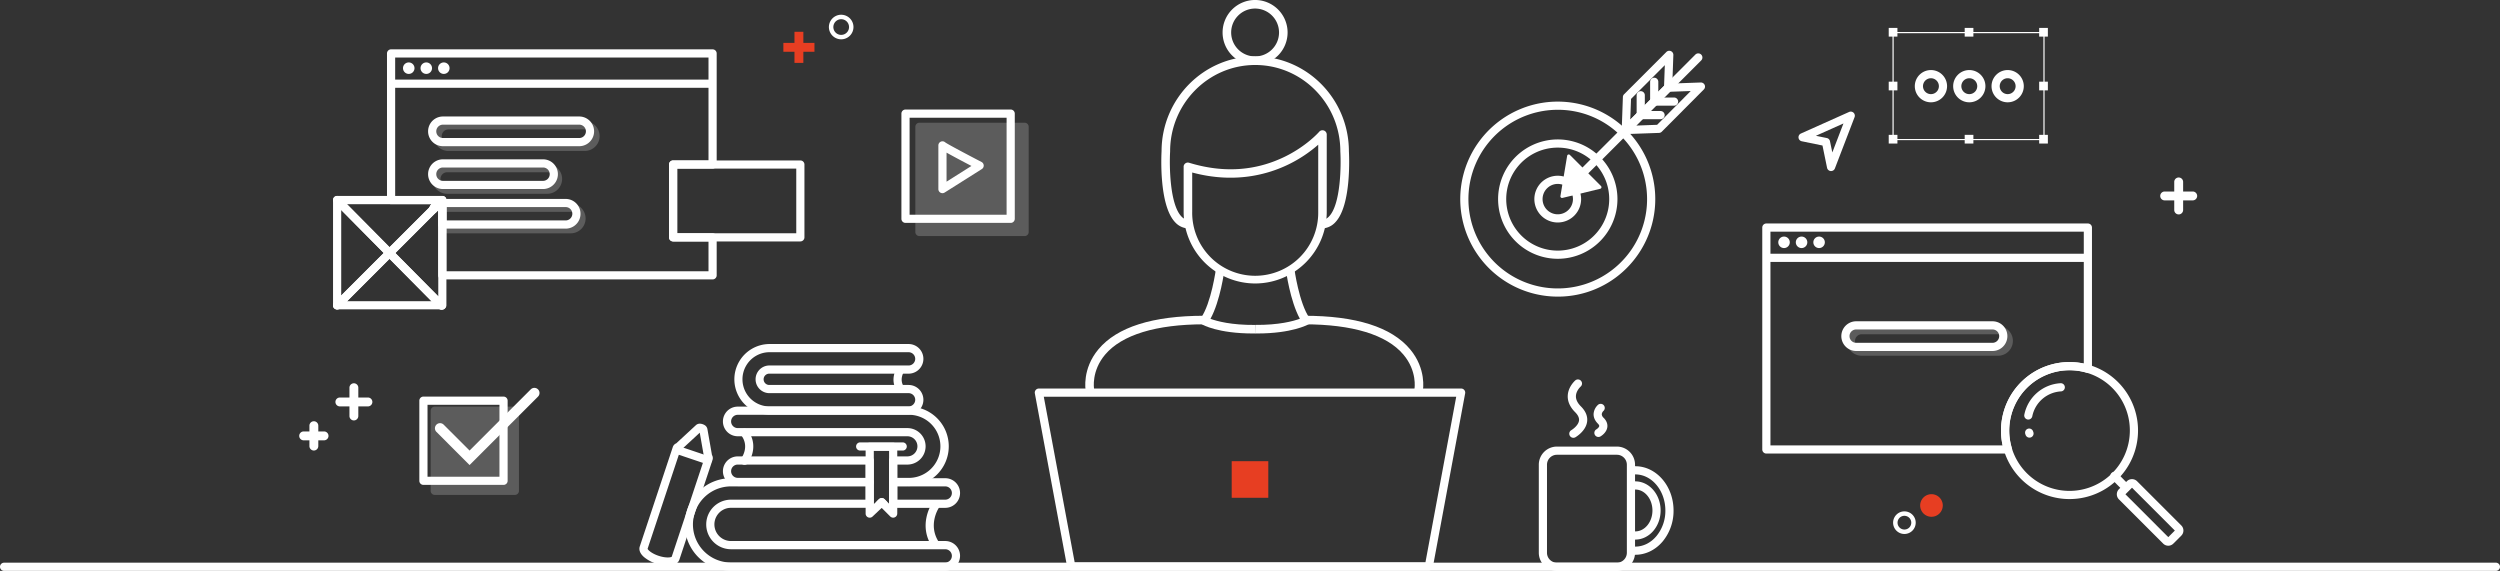 <svg xmlns="http://www.w3.org/2000/svg" viewBox="0 0 2139.09 488.46"><rect x="0" y="0" width="2139.09" height="488.46" fill="#333333" stroke="none"/><defs><style>.cls-1,.cls-3{fill:#fff;}.cls-2,.cls-3{opacity:0.2;}.cls-4{fill:none;stroke:#fff;stroke-linecap:round;stroke-linejoin:round;stroke-width:7px;}.cls-5{fill:#1d1d1b;}.cls-6{fill:#e73e22;}</style></defs><title>img_bitboss_for_students</title><g id="Livello_2" data-name="Livello 2"><g id="Livello_3" data-name="Livello 3"><path class="cls-1" d="M2135.59,488.46H3.5a3.5,3.5,0,0,1,0-7H2135.59a3.5,3.5,0,0,1,0,7Z"/><path class="cls-1" d="M772.38,385.52H736a3.5,3.5,0,0,1,0-7h36.38a3.5,3.5,0,1,1,0,7Z"/><path class="cls-1" d="M571.37,484a32.41,32.41,0,0,1-10-1.77,30.84,30.84,0,0,1-10.28-5.54c-4.53-3.93-4.25-7.38-3.69-9.09l28.3-85.18a5.15,5.15,0,0,1,2.93-3.1l16.76-15.48a4.87,4.87,0,0,1,3.31-1.33,8.43,8.43,0,0,1,4.47,1.39,5,5,0,0,1,2.13,3.27l3.88,22.12a5.12,5.12,0,0,1,.49,4.21L581.3,478.87c-.57,1.7-2.41,4.63-8.39,5.07C572.41,484,571.9,484,571.37,484ZM554.1,469.58c.4,1.06,3.41,4,9.46,6s10.22,1.45,11.17.84l28-84.27a3.48,3.48,0,0,1-.33-1l-3.67-20.91-15.86,14.65a3.6,3.6,0,0,1-.83.57ZM579,383.52h0Z"/><path class="cls-1" d="M605.57,397.26a3.69,3.69,0,0,1-1.12-.18l-25.4-8.57a3.5,3.5,0,0,1,2.24-6.64l25.4,8.57a3.5,3.5,0,0,1-1.12,6.82Z"/><path class="cls-1" d="M1383.5,488.46h0l-51.35,0a15.53,15.53,0,0,1-15.49-15.51l0-75.35a15.52,15.52,0,0,1,15.49-15.49h0l51.35,0a15.55,15.55,0,0,1,15.5,15.51l0,75.35a15.52,15.52,0,0,1-15.5,15.49Zm0-7h0a8.54,8.54,0,0,0,8.5-8.5l0-75.35a8.54,8.54,0,0,0-8.5-8.5l-51.35,0h0a8.54,8.54,0,0,0-8.49,8.49l0,75.35a8.52,8.52,0,0,0,8.5,8.51Z"/><path class="cls-1" d="M1399.19,474.69h0a3.5,3.5,0,0,1,0-7h0c6.75,0,13.15-3.14,18-8.85a34,34,0,0,0,7.76-22c0-17-11.54-30.91-25.74-30.92h-2.38a3.5,3.5,0,0,1,0-7h2.38c18.06,0,32.75,17,32.74,37.93a41,41,0,0,1-9.43,26.58C1416.32,470.67,1408,474.69,1399.19,474.69Z"/><path class="cls-1" d="M1399.19,461.69h0a3.5,3.5,0,0,1,0-7h0c8.1,0,14.7-8,14.7-17.9s-6.58-17.91-14.69-17.92h-2.37a3.5,3.5,0,0,1,0-7h2.37c12,0,21.7,11.19,21.69,24.92S1411.15,461.69,1399.19,461.69Z"/><g class="cls-2"><polygon class="cls-1" points="876.69 198.48 786.69 198.48 786.69 120.15 786.69 108.48 876.69 108.48 876.69 198.48"/><path class="cls-1" d="M876.69,202h-90a3.5,3.5,0,0,1-3.5-3.5v-90a3.5,3.5,0,0,1,3.5-3.5h90a3.5,3.5,0,0,1,3.5,3.5v90A3.5,3.5,0,0,1,876.69,202Zm-86.5-7h83V112h-83Z"/></g><path class="cls-1" d="M864.78,190.72h-90a3.5,3.5,0,0,1-3.5-3.5v-90a3.5,3.5,0,0,1,3.5-3.5h90a3.5,3.5,0,0,1,3.5,3.5v90A3.5,3.5,0,0,1,864.78,190.72Zm-86.5-7h83v-83h-83Z"/><path class="cls-1" d="M806.4,165.29a3.49,3.49,0,0,1-3.5-3.5V124.4a3.51,3.51,0,0,1,5.85-2.6c2,1.52,19.34,10.71,31.08,16.79a3.51,3.51,0,0,1,.26,6.07l-31.82,20.09A3.5,3.5,0,0,1,806.4,165.29Zm3.5-34.7v24.85L831.2,142C823.32,137.88,815.23,133.59,809.9,130.59Zm-1.11-8.75.09.08Z"/><path class="cls-1" d="M1718.08,388.08H1511.36a3.5,3.5,0,0,1-3.5-3.5V194.72a3.5,3.5,0,0,1,3.5-3.5h275.1a3.5,3.5,0,0,1,3.5,3.5V315.57a3.5,3.5,0,0,1-4.5,3.35,51.64,51.64,0,0,0-64,64.62,3.51,3.51,0,0,1-3.34,4.54Zm-203.22-7h198.67a58.66,58.66,0,0,1,69.43-70V198.22h-268.1Z"/><path class="cls-1" d="M1785.36,224.13H1512.61a3.5,3.5,0,0,1,0-7h272.75a3.5,3.5,0,0,1,0,7Z"/><circle class="cls-1" cx="1526.48" cy="207.33" r="4.93"/><circle class="cls-1" cx="1541.48" cy="207.33" r="4.93"/><circle class="cls-1" cx="1556.48" cy="207.33" r="4.93"/><path class="cls-3" d="M1709.59,304.39H1592.94a12.71,12.71,0,0,1,0-25.42h116.65a12.71,12.71,0,1,1,0,25.42ZM1592.94,286a5.71,5.71,0,0,0,0,11.42h116.65a5.71,5.71,0,1,0,0-11.42Z"/><path class="cls-1" d="M1704.87,300.32H1588.22a12.71,12.71,0,0,1,0-25.42h116.65a12.71,12.71,0,1,1,0,25.42ZM1588.22,281.9a5.71,5.71,0,0,0,0,11.42h116.65a5.71,5.71,0,1,0,0-11.42Z"/><path class="cls-4" d="M1786.46,315.57a55.12,55.12,0,1,0,39.41,52.84A54.93,54.93,0,0,0,1786.46,315.57Z"/><path class="cls-1" d="M1736.49,374.46a3.5,3.5,0,0,1-3.37-2.54,4.18,4.18,0,0,1-.38-1.69,3.5,3.5,0,0,1,6.87-1A4,4,0,0,1,1740,371,3.5,3.5,0,0,1,1736.49,374.46ZM1733,371h0Zm6.75-.74h0Z"/><path class="cls-1" d="M1735.51,359a4.15,4.15,0,0,1-.7-.07,3.5,3.5,0,0,1-2.73-4.13,33.59,33.59,0,0,1,31-26.91,3.5,3.5,0,1,1,.37,7,26.58,26.58,0,0,0-24.55,21.31A3.51,3.51,0,0,1,1735.51,359Z"/><path class="cls-1" d="M1855.25,466.93a6.15,6.15,0,0,1-4.32-1.76L1813,427.25a6.16,6.16,0,0,1,0-8.64l6.88-6.89a6.18,6.18,0,0,1,8.64,0l37.92,37.92a6.16,6.16,0,0,1,0,8.64l-6.89,6.89A6.11,6.11,0,0,1,1855.25,466.93Zm-36.65-44,36.65,36.66,5.63-5.63-36.66-36.66Z"/><path class="cls-1" d="M1818.93,420.65a3.46,3.46,0,0,1-2.47-1l-8.12-8.11a3.55,3.55,0,0,1-.62-.85l-.89-.91a3.5,3.5,0,1,1,5-4.88l9.59,9.84a3.5,3.5,0,0,1-2.51,5.94Z"/><path class="cls-1" d="M370.49,182.79a3.51,3.51,0,0,1-3.22-4.89,12.8,12.8,0,0,1,6.71-6.71,3.5,3.5,0,0,1,3.86,5.69L373,181.76A3.47,3.47,0,0,1,370.49,182.79Z"/><path class="cls-1" d="M609.72,239.08H378.46a3.5,3.5,0,0,1-3.5-3.5V174.69H334.62a3.5,3.5,0,0,1-3.5-3.5V45.72a3.5,3.5,0,0,1,3.5-3.5h275.1a3.5,3.5,0,0,1,3.5,3.5v95.06a3.5,3.5,0,0,1-3.5,3.5H579.44v55.3h30.28a3.5,3.5,0,0,1,3.5,3.5v32.5A3.5,3.5,0,0,1,609.72,239.08Zm-227.76-7H606.22v-25.5H575.94a3.5,3.5,0,0,1-3.5-3.5v-62.3a3.5,3.5,0,0,1,3.5-3.5h30.28V49.22H338.12V167.69h40.34a3.5,3.5,0,0,1,3.5,3.5Z"/><path class="cls-1" d="M608.62,75.13H335.87a3.5,3.5,0,0,1,0-7H608.62a3.5,3.5,0,0,1,0,7Z"/><circle class="cls-1" cx="349.74" cy="58.33" r="4.93"/><circle class="cls-1" cx="364.74" cy="58.33" r="4.93"/><circle class="cls-1" cx="379.74" cy="58.33" r="4.93"/><path class="cls-3" d="M500.34,129.16H383.69a12.71,12.71,0,1,1,0-25.42H500.34a12.71,12.71,0,0,1,0,25.42ZM383.69,110.74a5.71,5.71,0,1,0,0,11.42H500.34a5.71,5.71,0,1,0,0-11.42Z"/><path class="cls-1" d="M495.62,125.09H379a12.71,12.71,0,0,1,0-25.42H495.62a12.71,12.71,0,0,1,0,25.42ZM379,106.67a5.71,5.71,0,0,0,0,11.42H495.62a5.71,5.71,0,0,0,0-11.42Z"/><path class="cls-1" d="M684.81,206.58H575.94a3.5,3.5,0,0,1-3.5-3.5v-62.3a3.5,3.5,0,0,1,3.5-3.5H684.81a3.5,3.5,0,0,1,3.5,3.5v62.3A3.5,3.5,0,0,1,684.81,206.58Zm-105.37-7H681.31v-55.3H579.44Z"/><path class="cls-3" d="M468.25,165.81H382.61a12.71,12.71,0,0,1,0-25.42h85.64a12.71,12.71,0,0,1,0,25.42Zm-85.64-18.42a5.71,5.71,0,0,0,0,11.42h85.64a5.71,5.71,0,0,0,0-11.42Z"/><path class="cls-1" d="M464.62,161.74H379a12.71,12.71,0,0,1,0-25.42h85.65a12.71,12.71,0,0,1,0,25.42ZM379,143.32a5.71,5.71,0,0,0,0,11.42h85.65a5.71,5.71,0,0,0,0-11.42Z"/><path class="cls-3" d="M488.35,199.67H383.29a12.7,12.7,0,0,1-6.66-1.88,3.5,3.5,0,0,1-1.67-3v-15.7a3.51,3.51,0,0,1,1.67-3,12.78,12.78,0,0,1,6.66-1.87H488.35a12.59,12.59,0,0,1,5.27,1.14,12.71,12.71,0,0,1-5.27,24.28ZM382,192.51a5.9,5.9,0,0,0,1.33.16H488.35a5.67,5.67,0,0,0,4-1.68,5.59,5.59,0,0,0,1.68-4,5.7,5.7,0,0,0-5.71-5.71H383.29a5.9,5.9,0,0,0-1.33.15Z"/><path class="cls-1" d="M370.49,182.79a3.51,3.51,0,0,1-3.22-4.89,12.8,12.8,0,0,1,6.71-6.71,3.5,3.5,0,0,1,3.86,5.69L373,181.76A3.47,3.47,0,0,1,370.49,182.79Z"/><path class="cls-1" d="M484,195.6H379c-.25,0-.49,0-.73,0a3.5,3.5,0,0,1-3.28-3.49v-18.4a3.51,3.51,0,0,1,3.3-3.5H484a12.71,12.71,0,0,1,0,25.42ZM382,188.6H484a5.72,5.72,0,0,0,5.71-5.71,5.72,5.72,0,0,0-5.71-5.71H382Z"/><path class="cls-1" d="M378.46,264.69h-.88a3.52,3.52,0,0,1-2.49-1l-43-43.39a3.5,3.5,0,0,1-1-2.46v-2.64a3.54,3.54,0,0,1,1-2.48L367.86,177l.15-.16,4.88-4.88a3.61,3.61,0,0,1,.91-.65l.23-.11a12.66,12.66,0,0,1,4.24-1,3.52,3.52,0,0,1,3.69,3.5v87.5A3.5,3.5,0,0,1,378.46,264.69Zm-40.22-48.21L375,253.57v-73.8l-1.86,1.85a1.14,1.14,0,0,1-.15.16Z"/><path class="cls-1" d="M288.59,264.69h-.13a3.5,3.5,0,0,1-3.5-3.5v-90a3.5,3.5,0,0,1,6-2.47L335.79,214a3.51,3.51,0,0,1,0,4.94l-44.71,44.71A3.46,3.46,0,0,1,288.59,264.69Zm3.37-85v73.17l36.4-36.41Z"/><path class="cls-1" d="M334.62,221.3a3.51,3.51,0,0,1-2.48-1L330.82,219a3.5,3.5,0,0,1-1-2.47,3.54,3.54,0,0,1,1-2.48l1.32-1.32a3.5,3.5,0,0,1,6,2.48v2.64a3.51,3.51,0,0,1-3.5,3.5Z"/><path class="cls-1" d="M370.49,182.79a3.51,3.51,0,0,1-3.22-4.89,12.8,12.8,0,0,1,6.71-6.71,3.5,3.5,0,0,1,3.86,5.69L373,181.76A3.47,3.47,0,0,1,370.49,182.79Z"/><path class="cls-1" d="M333.3,220h0a3.51,3.51,0,0,1-2.48-1L286,173.65a3.5,3.5,0,0,1,2.49-6h90a3.5,3.5,0,0,1,3.5,3.5v2.5a3.5,3.5,0,0,1-3.31,3.49,5.92,5.92,0,0,0-1.85.42l-.05,0a6,6,0,0,0-1.82,1.23,5.85,5.85,0,0,0-1.23,1.82.61.61,0,0,1-.05.12,3.43,3.43,0,0,1-.7,1L335.77,219A3.46,3.46,0,0,1,333.3,220Zm-36.45-45.29,36.46,36.83,34.26-34.25a12.35,12.35,0,0,1,1.69-2.58Z"/><path class="cls-1" d="M378,265.13a3.44,3.44,0,0,1-2.47-1l-.44-.44a3.5,3.5,0,1,1,4.94-5l.44.44a3.5,3.5,0,0,1-2.47,6Z"/><path class="cls-1" d="M377.58,264.69h-89a3.5,3.5,0,0,1-2.48-6L330.82,214a3.51,3.51,0,0,1,4.95,0l1.32,1.32,43,43.4a3.51,3.51,0,0,1-2.49,6Zm-80.54-7h72.15l-35.9-36.26Z"/><path class="cls-1" d="M375.39,177.9a3.5,3.5,0,0,1-2.48-6l2.9-2.91a3.5,3.5,0,0,1,5,4.94l-2.9,2.91A3.52,3.52,0,0,1,375.39,177.9Z"/><path class="cls-1" d="M288.43,264.85a3.51,3.51,0,0,1-2.48-6l.16-.16a3.5,3.5,0,1,1,4.95,5l-.16.16A3.46,3.46,0,0,1,288.43,264.85Z"/><path class="cls-1" d="M1346.23,374.6a3.5,3.5,0,0,1-1.74-6.54c1.65-1,6.06-4.3,6.57-8.18.29-2.28-.83-4.72-3.35-7.23-4.36-4.37-6.48-9.1-6.29-14.07.3-7.73,6.24-12.9,6.49-13.12a3.5,3.5,0,0,1,4.57,5.3c-.1.09-3.91,3.53-4.06,8.14-.1,2.92,1.33,5.88,4.24,8.8,4.15,4.15,5.94,8.56,5.33,13.13-1.08,8.11-9.66,13.1-10,13.31A3.54,3.54,0,0,1,1346.23,374.6Z"/><path class="cls-5" d="M1369.66,349s-5.92,5.07,0,11-2,10.42-2,10.42"/><path class="cls-1" d="M1367.69,373.89a3.5,3.5,0,0,1-1.74-6.54c.88-.52,2.27-1.77,2.4-2.77.09-.71-.58-1.55-1.17-2.13-3.15-3.16-3.72-6.27-3.64-8.32a11.6,11.6,0,0,1,3.84-7.8,3.5,3.5,0,0,1,4.58,5.29,4.58,4.58,0,0,0-1.43,2.81,4.48,4.48,0,0,0,1.6,3.07c3.08,3.08,3.42,6.06,3.16,8-.65,4.81-5.33,7.62-5.87,7.92A3.48,3.48,0,0,1,1367.69,373.89Z"/><path class="cls-1" d="M1222.52,488.09H916.57a3.51,3.51,0,0,1-3.45-2.86L885.45,336.58a3.5,3.5,0,0,1,3.44-4.14H1250.2a3.49,3.49,0,0,1,2.69,1.26,3.53,3.53,0,0,1,.75,2.88L1226,485.23A3.49,3.49,0,0,1,1222.52,488.09Zm-303-7h300.15L1246,339.44H893.1Z"/><rect class="cls-6" x="1053.89" y="394.61" width="31.31" height="31.31"/><path class="cls-1" d="M928.94,334.14c-.13-.74-3.13-18.48,10.92-35.28,15.91-19,46.37-28.68,90.52-28.68v7.32c-41.17,0-70.49,9-84.78,25.91-11.91,14.13-9.56,28.83-9.45,29.45Z"/><path class="cls-1" d="M1072.33,285.34c-30.31,0-43.27-7.45-43.81-7.77l-3.42-2,2.29-3.25c9.1-12.85,13-42.29,13.07-42.59l7.26.95c-.16,1.18-3.59,26.85-12,42.11,5.49,2,17.72,5.41,38.24,5.24l.07,7.32Z"/><path class="cls-1" d="M1075.54,285.34h-1.66L1074,278c20.29.19,32.63-3.22,38.22-5.27-8.41-15.27-11.84-40.9-12-42.08l7.26-.95c0,.3,4,29.76,13.07,42.59l2.33,3.3-3.51,2C1118.77,277.92,1105.41,285.34,1075.54,285.34Z"/><path class="cls-1" d="M1217.46,334.14l-7.2-1.29c.1-.61,2.46-15.31-9.45-29.44-14.3-17-43.61-25.91-84.79-25.91v-7.32c44.16,0,74.61,9.65,90.52,28.68C1220.59,315.66,1217.6,333.4,1217.46,334.14Z"/><path class="cls-1" d="M1074,242.55a61.3,61.3,0,0,1-61.23-61.24V142.83a4.4,4.4,0,0,1,0-.62,3.67,3.67,0,0,1,1.34-2.32,3.61,3.61,0,0,1,1.61-.74,3.49,3.49,0,0,1,1.25,0,3.39,3.39,0,0,1,.57.14c29,8.86,56.52,7.11,81.73-5.18,18.92-9.22,29.4-21.26,29.5-21.38a3.66,3.66,0,0,1,6.44,2.38v66.22A61.31,61.31,0,0,1,1074,242.55Zm-53.91-94.94v33.7a53.92,53.92,0,1,0,107.83,0v-57.5a114.05,114.05,0,0,1-25.1,16.71C1085,149.27,1056.47,157.36,1020.12,147.61Z"/><path class="cls-1" d="M1017.42,195.47a16,16,0,0,1-12-5.37c-13.91-14.77-11.71-57.66-11.54-60.72.06-44.73,36-81.1,80.12-81.1v7.33c-40.14,0-72.8,33.14-72.8,73.88v.22c-.71,11.83-.37,44.84,9.55,55.37a8.81,8.81,0,0,0,6.64,3.07Z"/><path class="cls-1" d="M1073.91,55.61a27.81,27.81,0,1,1,27.8-27.81A27.84,27.84,0,0,1,1073.91,55.61Zm0-48.29a20.48,20.48,0,1,0,20.48,20.48A20.51,20.51,0,0,0,1073.91,7.32Z"/><path class="cls-1" d="M1130.65,195.47v-7.32a8.81,8.81,0,0,0,6.64-3.07c9.93-10.55,10.26-43.55,9.55-55.37v-.22c0-40.74-32.65-73.88-72.8-73.88V48.28c44.15,0,80.07,36.37,80.13,81.1.17,3.06,2.37,46-11.54,60.72A16,16,0,0,1,1130.65,195.47Z"/><path class="cls-1" d="M1332.87,253.8a83.43,83.43,0,1,1,59-24.43A82.91,82.91,0,0,1,1332.87,253.8Zm0-159.86a76.43,76.43,0,1,0,54.05,22.39A75.92,75.92,0,0,0,1332.87,93.94Z"/><path class="cls-1" d="M1332.87,221.43A51.06,51.06,0,1,1,1369,134.27h0a51.06,51.06,0,0,1-36.11,87.16Zm0-95.12A44.06,44.06,0,1,0,1364,139.22h0A43.79,43.79,0,0,0,1332.87,126.31Z"/><path class="cls-1" d="M1332.87,190.37A20,20,0,1,1,1347,156.23h0a20,20,0,0,1-14.15,34.14Zm0-33a12.89,12.89,0,0,0-9.19,3.81,13,13,0,1,0,22.2,9.19,12.89,12.89,0,0,0-3.81-9.19h0A12.91,12.91,0,0,0,1332.87,157.37Z"/><path class="cls-1" d="M1335.16,167.77l5.75-34.45a1.38,1.38,0,0,1,2.34-.75l26.62,26.62a1.39,1.39,0,0,1-.65,2.33l-32.36,7.83A1.39,1.39,0,0,1,1335.16,167.77Z"/><path class="cls-1" d="M1355.15,150.64a3.51,3.51,0,0,1-2.48-6l97.94-97.93a3.5,3.5,0,1,1,5,5l-97.94,97.93A3.5,3.5,0,0,1,1355.15,150.64Z"/><path class="cls-1" d="M1391.1,114.66a3.42,3.42,0,0,1-1.4-.3,3.49,3.49,0,0,1-2.1-3.33l1-28a3.49,3.49,0,0,1,1-2.35l36.18-36.18a3.5,3.5,0,0,1,6,2.6l-1,28.15a3.46,3.46,0,0,1-1,2.35l-36.17,36A3.54,3.54,0,0,1,1391.1,114.66Zm4.46-30-.64,17.75,28.91-28.78.65-17.88Z"/><path class="cls-1" d="M1391.2,114.76a3.5,3.5,0,0,1-2.48-6l36.19-36.18a3.49,3.49,0,0,1,2.34-1l28-1a3.56,3.56,0,0,1,3.33,2.1,3.5,3.5,0,0,1-.72,3.87l-36,36.17a3.46,3.46,0,0,1-2.35,1l-28.15,1Zm37.68-36.24L1400,107.44l17.88-.65,28.78-28.91Z"/><path class="cls-1" d="M1403.87,101.76a3.5,3.5,0,0,1-3.5-3.5V81.5a3.5,3.5,0,0,1,7,0V98.26A3.49,3.49,0,0,1,1403.87,101.76Z"/><path class="cls-1" d="M1415.41,90.23a3.5,3.5,0,0,1-3.5-3.5V70a3.5,3.5,0,0,1,7,0V86.73A3.5,3.5,0,0,1,1415.41,90.23Z"/><path class="cls-1" d="M1420.84,102h-16.76a3.5,3.5,0,0,1,0-7h16.76a3.5,3.5,0,0,1,0,7Z"/><path class="cls-1" d="M1432.38,90.43h-16.77a3.5,3.5,0,0,1,0-7h16.77a3.5,3.5,0,0,1,0,7Z"/><g class="cls-2"><rect class="cls-1" x="371.97" y="351.42" width="68.55" height="68.55" transform="translate(812.48 771.38) rotate(180)"/><path class="cls-1" d="M440.51,423.47H372a3.5,3.5,0,0,1-3.5-3.5V351.42a3.5,3.5,0,0,1,3.5-3.5h68.55a3.49,3.49,0,0,1,3.5,3.5V420A3.5,3.5,0,0,1,440.51,423.47Zm-65.05-7H437V354.92H375.46Z"/></g><path class="cls-1" d="M430.85,414.89H362.3a3.5,3.5,0,0,1-3.5-3.5V342.84a3.5,3.5,0,0,1,3.5-3.5h68.55a3.5,3.5,0,0,1,3.5,3.5v68.55A3.5,3.5,0,0,1,430.85,414.89Zm-65.05-7h61.55V346.34H365.8Z"/><path class="cls-1" d="M401.78,397.91l-28.35-28.36a4.38,4.38,0,1,1,6.19-6.2l22.16,22.16,52.36-52.36a4.38,4.38,0,1,1,6.2,6.2Z"/><path class="cls-1" d="M755.83,434.53H753a3.51,3.51,0,0,1-2.41-6l1.44-1.36a3.5,3.5,0,0,1,4.88.07l1.36,1.36a3.5,3.5,0,0,1-2.47,6Z"/><path class="cls-1" d="M808.78,488.31H625.48a39.57,39.57,0,0,1,0-79.14H744.16a3.5,3.5,0,0,1,3.5,3.5V431a3.5,3.5,0,0,1-3.5,3.5H625.48a14.21,14.21,0,0,0,0,28.42h183.3a12.68,12.68,0,1,1,0,25.36Zm-183.3-72.14a32.57,32.57,0,0,0,0,65.14h183.3a5.68,5.68,0,1,0,0-11.36H625.48a21.21,21.21,0,0,1,0-42.42H740.66V416.17Z"/><path class="cls-1" d="M808.78,434.53H764.23a3.5,3.5,0,0,1-3.5-3.5V412.67a3.5,3.5,0,0,1,3.5-3.5h44.55a12.68,12.68,0,1,1,0,25.36Zm-41-7h41a5.68,5.68,0,1,0,0-11.36h-41Z"/><path class="cls-1" d="M744.16,415.87H631.24a12.68,12.68,0,0,1,0-25.36H744.16a3.5,3.5,0,0,1,3.5,3.5v18.36A3.5,3.5,0,0,1,744.16,415.87ZM631.24,397.51a5.68,5.68,0,0,0,0,11.36H740.66V397.51Z"/><path class="cls-1" d="M776.37,415.87H764.23a3.5,3.5,0,0,1-3.5-3.5V394a3.5,3.5,0,0,1,3.5-3.5h12.14a8.61,8.61,0,1,0,0-17.22H631.24a12.68,12.68,0,0,1,0-25.36H776.37a34,34,0,1,1,0,67.94Zm-8.64-7h8.64a27,27,0,1,0,0-53.94H631.24a5.68,5.68,0,0,0,0,11.36H776.37a15.61,15.61,0,1,1,0,31.22h-8.64Z"/><path class="cls-1" d="M777.41,354.75H658a30.2,30.2,0,0,1,0-60.39H777.41a12.68,12.68,0,1,1,0,25.36H658a4.84,4.84,0,0,0,0,9.67H777.41a12.68,12.68,0,1,1,0,25.36ZM658,301.36a23.2,23.2,0,0,0,0,46.39H777.41a5.68,5.68,0,1,0,0-11.36H658a11.84,11.84,0,0,1,0-23.67H777.41a5.68,5.68,0,1,0,0-11.36Z"/><path class="cls-1" d="M800.38,469.18a3.52,3.52,0,0,1-2.94-1.59c-12-18.35-.48-36.12,0-36.86a3.5,3.5,0,0,1,5.84,3.86c-.4.6-9.43,14.75,0,29.17a3.5,3.5,0,0,1-1,4.85A3.54,3.54,0,0,1,800.38,469.18Z"/><path class="cls-1" d="M637.06,397.73a3.44,3.44,0,0,1-2.12-.72,3.5,3.5,0,0,1-.67-4.89c.32-.43,7.26-9.95,0-19.61a3.5,3.5,0,1,1,5.59-4.2c8.4,11.17,3.66,23.23,0,28A3.48,3.48,0,0,1,637.06,397.73Z"/><path class="cls-1" d="M770.32,336a3.5,3.5,0,0,1-3-1.62c-6.2-9.75-.24-19.2,0-19.59a3.5,3.5,0,0,1,5.89,3.78c-.18.28-3.75,6.16,0,12.05a3.49,3.49,0,0,1-1.07,4.83A3.45,3.45,0,0,1,770.32,336Z"/><path class="cls-1" d="M764.23,442.93a3.51,3.51,0,0,1-2.48-1l-7.35-7.35L746.56,442a3.5,3.5,0,0,1-5.9-2.54V382.3a3.5,3.5,0,0,1,3.5-3.5h20.07a3.5,3.5,0,0,1,3.5,3.5v57.13a3.51,3.51,0,0,1-3.5,3.5ZM747.66,385.8v45.49l4.4-4.17a3.5,3.5,0,0,1,4.88.07l3.79,3.79V385.8Z"/><line class="cls-1" x1="1864.16" y1="155.65" x2="1864.16" y2="179.67"/><path class="cls-1" d="M1864.16,183.47a3.8,3.8,0,0,1-3.8-3.8v-24a3.8,3.8,0,1,1,7.6,0v24A3.8,3.8,0,0,1,1864.16,183.47Z"/><line class="cls-1" x1="1852.15" y1="167.66" x2="1876.17" y2="167.66"/><path class="cls-1" d="M1876.17,171.46h-24a3.8,3.8,0,0,1,0-7.6h24a3.8,3.8,0,0,1,0,7.6Z"/><line class="cls-1" x1="302.79" y1="331.92" x2="302.79" y2="355.94"/><path class="cls-1" d="M302.79,359.74a3.8,3.8,0,0,1-3.79-3.8v-24a3.8,3.8,0,1,1,7.59,0v24A3.8,3.8,0,0,1,302.79,359.74Z"/><line class="cls-1" x1="290.78" y1="343.93" x2="314.81" y2="343.93"/><path class="cls-1" d="M314.81,347.73h-24a3.8,3.8,0,0,1,0-7.6h24a3.8,3.8,0,0,1,0,7.6Z"/><rect class="cls-6" x="679.78" y="27.2" width="7.6" height="26.6"/><rect class="cls-6" x="670.28" y="36.7" width="26.6" height="7.6"/><line class="cls-1" x1="268.55" y1="364.24" x2="268.55" y2="381.68"/><path class="cls-1" d="M268.55,385.48a3.8,3.8,0,0,1-3.8-3.8V364.24a3.8,3.8,0,0,1,7.6,0v17.44A3.8,3.8,0,0,1,268.55,385.48Z"/><line class="cls-1" x1="259.83" y1="372.96" x2="277.27" y2="372.96"/><path class="cls-1" d="M277.27,376.76H259.83a3.8,3.8,0,0,1,0-7.6h17.44a3.8,3.8,0,1,1,0,7.6Z"/><path class="cls-1" d="M719.76,33.64a10.51,10.51,0,1,1,10.5-10.5A10.51,10.51,0,0,1,719.76,33.64Zm0-17.21a6.71,6.71,0,1,0,6.71,6.71A6.72,6.72,0,0,0,719.76,16.43Z"/><path class="cls-1" d="M1629.48,456.89a9.67,9.67,0,1,1,9.67-9.67A9.68,9.68,0,0,1,1629.48,456.89Zm0-15.54a5.87,5.87,0,1,0,5.87,5.87A5.87,5.87,0,0,0,1629.48,441.35Z"/><circle class="cls-6" cx="1652.64" cy="432.51" r="7.77"/><path class="cls-6" d="M1652.64,442.18a9.67,9.67,0,1,1,9.67-9.67A9.68,9.68,0,0,1,1652.64,442.18Zm0-15.54a5.88,5.88,0,1,0,5.87,5.87A5.87,5.87,0,0,0,1652.64,426.64Z"/><path class="cls-1" d="M1566.73,146.36h-.28a3.52,3.52,0,0,1-3.15-2.78l-3.92-19.07-17.73-3.64a3.5,3.5,0,0,1-.73-6.62l41.22-18.45a3.5,3.5,0,0,1,4.7,4.44L1570,144.12A3.5,3.5,0,0,1,1566.73,146.36Zm-13-30.17,9.35,1.92a3.49,3.49,0,0,1,2.72,2.72l2,9.61,9.52-24.8Z"/><path class="cls-1" d="M1717.83,87.54a13.8,13.8,0,1,1,13.8-13.8A13.81,13.81,0,0,1,1717.83,87.54Zm0-20.6a6.8,6.8,0,1,0,6.8,6.8A6.81,6.81,0,0,0,1717.83,66.94Z"/><path class="cls-1" d="M1685,87.54a13.8,13.8,0,1,1,13.8-13.8A13.81,13.81,0,0,1,1685,87.54Zm0-20.6a6.8,6.8,0,1,0,6.8,6.8A6.81,6.81,0,0,0,1685,66.94Z"/><path class="cls-1" d="M1652.18,87.54a13.8,13.8,0,1,1,13.8-13.8A13.81,13.81,0,0,1,1652.18,87.54Zm0-20.6a6.8,6.8,0,1,0,6.8,6.8A6.81,6.81,0,0,0,1652.18,66.94Z"/><path class="cls-1" d="M1748.91,119.91H1619.79a.5.5,0,0,1-.5-.5V27.88a.5.5,0,0,1,.5-.5h129.12a.5.5,0,0,1,.5.5v91.53A.5.5,0,0,1,1748.91,119.91Zm-128.62-1h128.12V28.38H1620.29Z"/><rect class="cls-1" x="1681.05" y="23.88" width="7.44" height="7.44" transform="translate(1712.38 -1657.17) rotate(90)"/><rect class="cls-1" x="1681.05" y="115.38" width="7.44" height="7.44" transform="translate(1803.88 -1565.67) rotate(90)"/><rect class="cls-1" x="1744.78" y="23.88" width="7.44" height="7.44" transform="translate(1776.11 -1720.9) rotate(90)"/><rect class="cls-1" x="1616.05" y="23.88" width="7.44" height="7.44" transform="translate(1647.38 -1592.17) rotate(90)"/><rect class="cls-1" x="1744.78" y="115.38" width="7.44" height="7.44" transform="translate(1867.61 -1629.4) rotate(90)"/><rect class="cls-1" x="1616.05" y="115.38" width="7.44" height="7.44" transform="translate(1738.88 -1500.67) rotate(90)"/><rect class="cls-1" x="1744.78" y="69.88" width="7.44" height="7.44" transform="translate(1822.11 -1674.9) rotate(90)"/><rect class="cls-1" x="1616.05" y="69.88" width="7.44" height="7.44" transform="translate(1693.38 -1546.17) rotate(90)"/></g></g></svg>